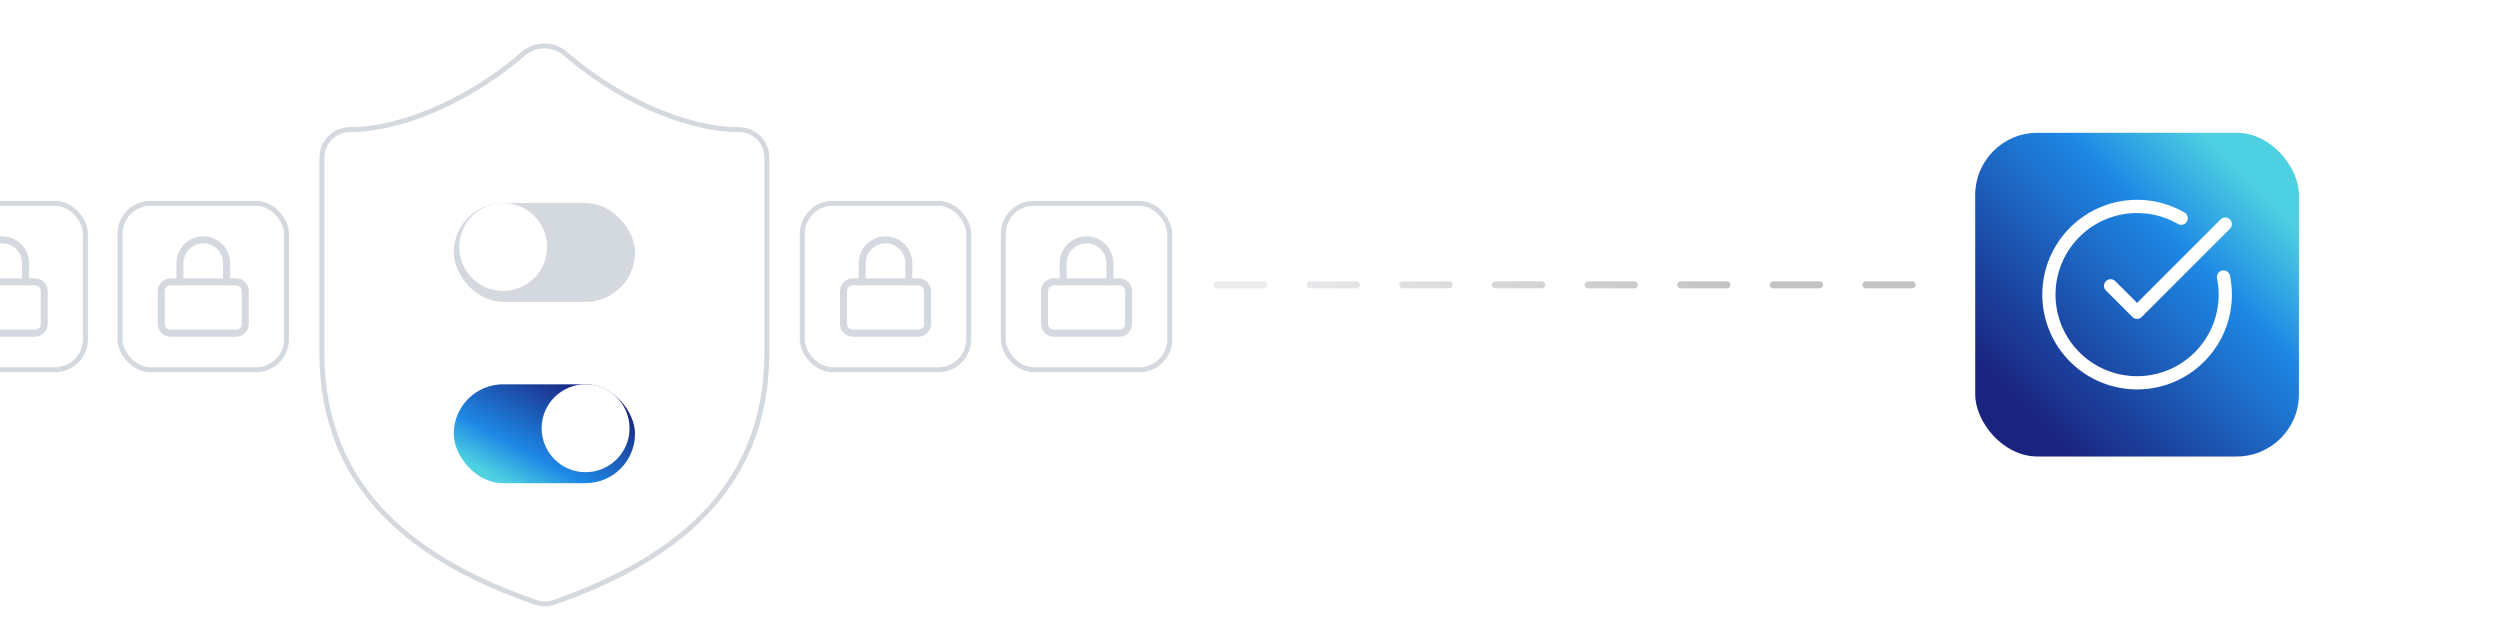 <svg width="659" height="166" viewBox="0 0 659 166" fill="none" xmlns="http://www.w3.org/2000/svg">
<g clip-path="url(#clip0_1675_2727)">
<path d="M202.141 92.986C202.141 129.747 176.485 148.128 145.991 158.789C144.395 159.331 142.66 159.305 141.08 158.715C110.513 148.128 84.857 129.747 84.857 92.986V41.52C84.857 39.57 85.63 37.7 87.004 36.321C88.379 34.943 90.243 34.168 92.188 34.168C106.848 34.168 125.174 25.345 137.928 14.17C139.481 12.839 141.457 12.108 143.499 12.108C145.542 12.108 147.517 12.839 149.07 14.17C161.898 25.419 180.15 34.168 194.811 34.168C196.755 34.168 198.619 34.943 199.994 36.321C201.369 37.7 202.141 39.57 202.141 41.52V92.986Z" stroke="#D4D8DF" stroke-width="1.303" stroke-linecap="round" stroke-linejoin="round"/>
<rect x="-21.348" y="53.592" width="43.873" height="43.873" rx="8.036" stroke="#D4D8DF" stroke-width="1.303"/>
<path d="M9.203 74.297H-8.028C-9.387 74.297 -10.489 75.399 -10.489 76.759V85.374C-10.489 86.733 -9.387 87.835 -8.028 87.835H9.203C10.562 87.835 11.664 86.733 11.664 85.374V76.759C11.664 75.399 10.562 74.297 9.203 74.297Z" stroke="#D4D8DF" stroke-width="1.846" stroke-linecap="round" stroke-linejoin="round"/>
<path d="M-5.566 74.297V69.374C-5.566 67.742 -4.918 66.177 -3.764 65.023C-2.61 63.869 -1.045 63.22 0.587 63.22C2.219 63.22 3.785 63.869 4.939 65.023C6.093 66.177 6.741 67.742 6.741 69.374V74.297" stroke="#D4D8DF" stroke-width="1.846" stroke-linecap="round" stroke-linejoin="round"/>
<rect x="211.482" y="53.592" width="43.873" height="43.873" rx="8.036" stroke="#D4D8DF" stroke-width="1.303"/>
<path d="M242.033 74.297H224.802C223.443 74.297 222.341 75.399 222.341 76.759V85.374C222.341 86.733 223.443 87.835 224.802 87.835H242.033C243.392 87.835 244.494 86.733 244.494 85.374V76.759C244.494 75.399 243.392 74.297 242.033 74.297Z" stroke="#D4D8DF" stroke-width="1.846" stroke-linecap="round" stroke-linejoin="round"/>
<path d="M227.264 74.297V69.374C227.264 67.742 227.912 66.177 229.066 65.023C230.22 63.869 231.785 63.22 233.417 63.22C235.05 63.22 236.615 63.869 237.769 65.023C238.923 66.177 239.571 67.742 239.571 69.374V74.297" stroke="#D4D8DF" stroke-width="1.846" stroke-linecap="round" stroke-linejoin="round"/>
<rect x="31.646" y="53.592" width="43.873" height="43.873" rx="8.036" stroke="#D4D8DF" stroke-width="1.303"/>
<path d="M62.199 74.297H44.968C43.609 74.297 42.507 75.399 42.507 76.759V85.374C42.507 86.733 43.609 87.835 44.968 87.835H62.199C63.558 87.835 64.66 86.733 64.66 85.374V76.759C64.66 75.399 63.558 74.297 62.199 74.297Z" stroke="#D4D8DF" stroke-width="1.846" stroke-linecap="round" stroke-linejoin="round"/>
<path d="M47.43 74.297V69.374C47.43 67.742 48.078 66.177 49.232 65.023C50.386 63.869 51.951 63.22 53.583 63.22C55.215 63.22 56.781 63.869 57.935 65.023C59.089 66.177 59.737 67.742 59.737 69.374V74.297" stroke="#D4D8DF" stroke-width="1.846" stroke-linecap="round" stroke-linejoin="round"/>
<rect x="264.476" y="53.592" width="43.873" height="43.873" rx="8.036" stroke="#D4D8DF" stroke-width="1.303"/>
<path d="M295.027 74.297H277.796C276.437 74.297 275.335 75.399 275.335 76.759V85.374C275.335 86.733 276.437 87.835 277.796 87.835H295.027C296.386 87.835 297.489 86.733 297.489 85.374V76.759C297.489 75.399 296.386 74.297 295.027 74.297Z" stroke="#D4D8DF" stroke-width="1.846" stroke-linecap="round" stroke-linejoin="round"/>
<path d="M280.258 74.297V69.374C280.258 67.742 280.906 66.177 282.06 65.023C283.214 63.869 284.779 63.22 286.412 63.22C288.044 63.22 289.609 63.869 290.763 65.023C291.917 66.177 292.565 67.742 292.565 69.374V74.297" stroke="#D4D8DF" stroke-width="1.846" stroke-linecap="round" stroke-linejoin="round"/>
<g filter="url(#filter0_d_1675_2727)">
<rect x="119.609" y="52.071" width="47.782" height="26.063" rx="13.031" fill="#D4D8DF"/>
</g>
<circle cx="132.641" cy="65.103" r="11.584" fill="white"/>
<g filter="url(#filter1_d_1675_2727)">
<rect x="167.391" y="125.917" width="47.782" height="26.063" rx="13.031" transform="rotate(-180 167.391 125.917)" fill="url(#paint0_linear_1675_2727)"/>
</g>
<circle cx="154.359" cy="112.885" r="11.584" transform="rotate(-180 154.359 112.885)" fill="white"/>
<rect x="520.667" y="35" width="85.333" height="85.333" rx="16.41" fill="url(#paint1_linear_1675_2727)"/>
<path d="M586.118 73.017C587.18 78.228 586.424 83.645 583.975 88.365C581.526 93.085 577.533 96.823 572.661 98.956C567.79 101.088 562.335 101.486 557.206 100.083C552.077 98.68 547.583 95.561 544.475 91.247C541.367 86.932 539.832 81.682 540.126 76.373C540.421 71.063 542.526 66.015 546.092 62.07C549.658 58.125 554.468 55.522 559.721 54.694C564.973 53.867 570.351 54.865 574.957 57.522" stroke="white" stroke-width="3.487" stroke-linecap="round" stroke-linejoin="round"/>
<path d="M556.358 75.342L563.333 82.316L586.581 59.068" stroke="white" stroke-width="3.487" stroke-linecap="round" stroke-linejoin="round"/>
<line opacity="0.6" x1="320.921" y1="75.079" x2="505.079" y2="75.079" stroke="url(#paint2_linear_1675_2727)" stroke-width="1.842" stroke-linecap="round" stroke-dasharray="12.21 12.21"/>
</g>
<defs>
<filter id="filter0_d_1675_2727" x="116.713" y="50.623" width="53.574" height="31.855" filterUnits="userSpaceOnUse" color-interpolation-filters="sRGB">
<feFlood flood-opacity="0" result="BackgroundImageFix"/>
<feColorMatrix in="SourceAlpha" type="matrix" values="0 0 0 0 0 0 0 0 0 0 0 0 0 0 0 0 0 0 127 0" result="hardAlpha"/>
<feOffset dy="1.448"/>
<feGaussianBlur stdDeviation="1.448"/>
<feComposite in2="hardAlpha" operator="out"/>
<feColorMatrix type="matrix" values="0 0 0 0 0 0 0 0 0 0 0 0 0 0 0 0 0 0 0.05 0"/>
<feBlend mode="normal" in2="BackgroundImageFix" result="effect1_dropShadow_1675_2727"/>
<feBlend mode="normal" in="SourceGraphic" in2="effect1_dropShadow_1675_2727" result="shape"/>
</filter>
<filter id="filter1_d_1675_2727" x="116.713" y="98.406" width="53.574" height="31.855" filterUnits="userSpaceOnUse" color-interpolation-filters="sRGB">
<feFlood flood-opacity="0" result="BackgroundImageFix"/>
<feColorMatrix in="SourceAlpha" type="matrix" values="0 0 0 0 0 0 0 0 0 0 0 0 0 0 0 0 0 0 127 0" result="hardAlpha"/>
<feOffset dy="1.448"/>
<feGaussianBlur stdDeviation="1.448"/>
<feComposite in2="hardAlpha" operator="out"/>
<feColorMatrix type="matrix" values="0 0 0 0 0 0 0 0 0 0 0 0 0 0 0 0 0 0 0.05 0"/>
<feBlend mode="normal" in2="BackgroundImageFix" result="effect1_dropShadow_1675_2727"/>
<feBlend mode="normal" in="SourceGraphic" in2="effect1_dropShadow_1675_2727" result="shape"/>
</filter>
<linearGradient id="paint0_linear_1675_2727" x1="174.401" y1="148.156" x2="189.884" y2="119.77" gradientUnits="userSpaceOnUse">
<stop stop-color="#1A237E"/>
<stop offset="0.7" stop-color="#1E88E5"/>
<stop offset="1" stop-color="#4DD0E1"/>
</linearGradient>
<linearGradient id="paint1_linear_1675_2727" x1="533.186" y1="107.814" x2="593.481" y2="47.519" gradientUnits="userSpaceOnUse">
<stop stop-color="#1A237E"/>
<stop offset="0.7" stop-color="#1E88E5"/>
<stop offset="1" stop-color="#4DD0E1"/>
</linearGradient>
<linearGradient id="paint2_linear_1675_2727" x1="454.862" y1="76.928" x2="333.793" y2="76.928" gradientUnits="userSpaceOnUse">
<stop stop-color="#9B9B9B"/>
<stop offset="1" stop-color="#DFDFE5"/>
</linearGradient>
<clipPath id="clip0_1675_2727">
<rect width="659" height="166" fill="white"/>
</clipPath>
</defs>
</svg>
